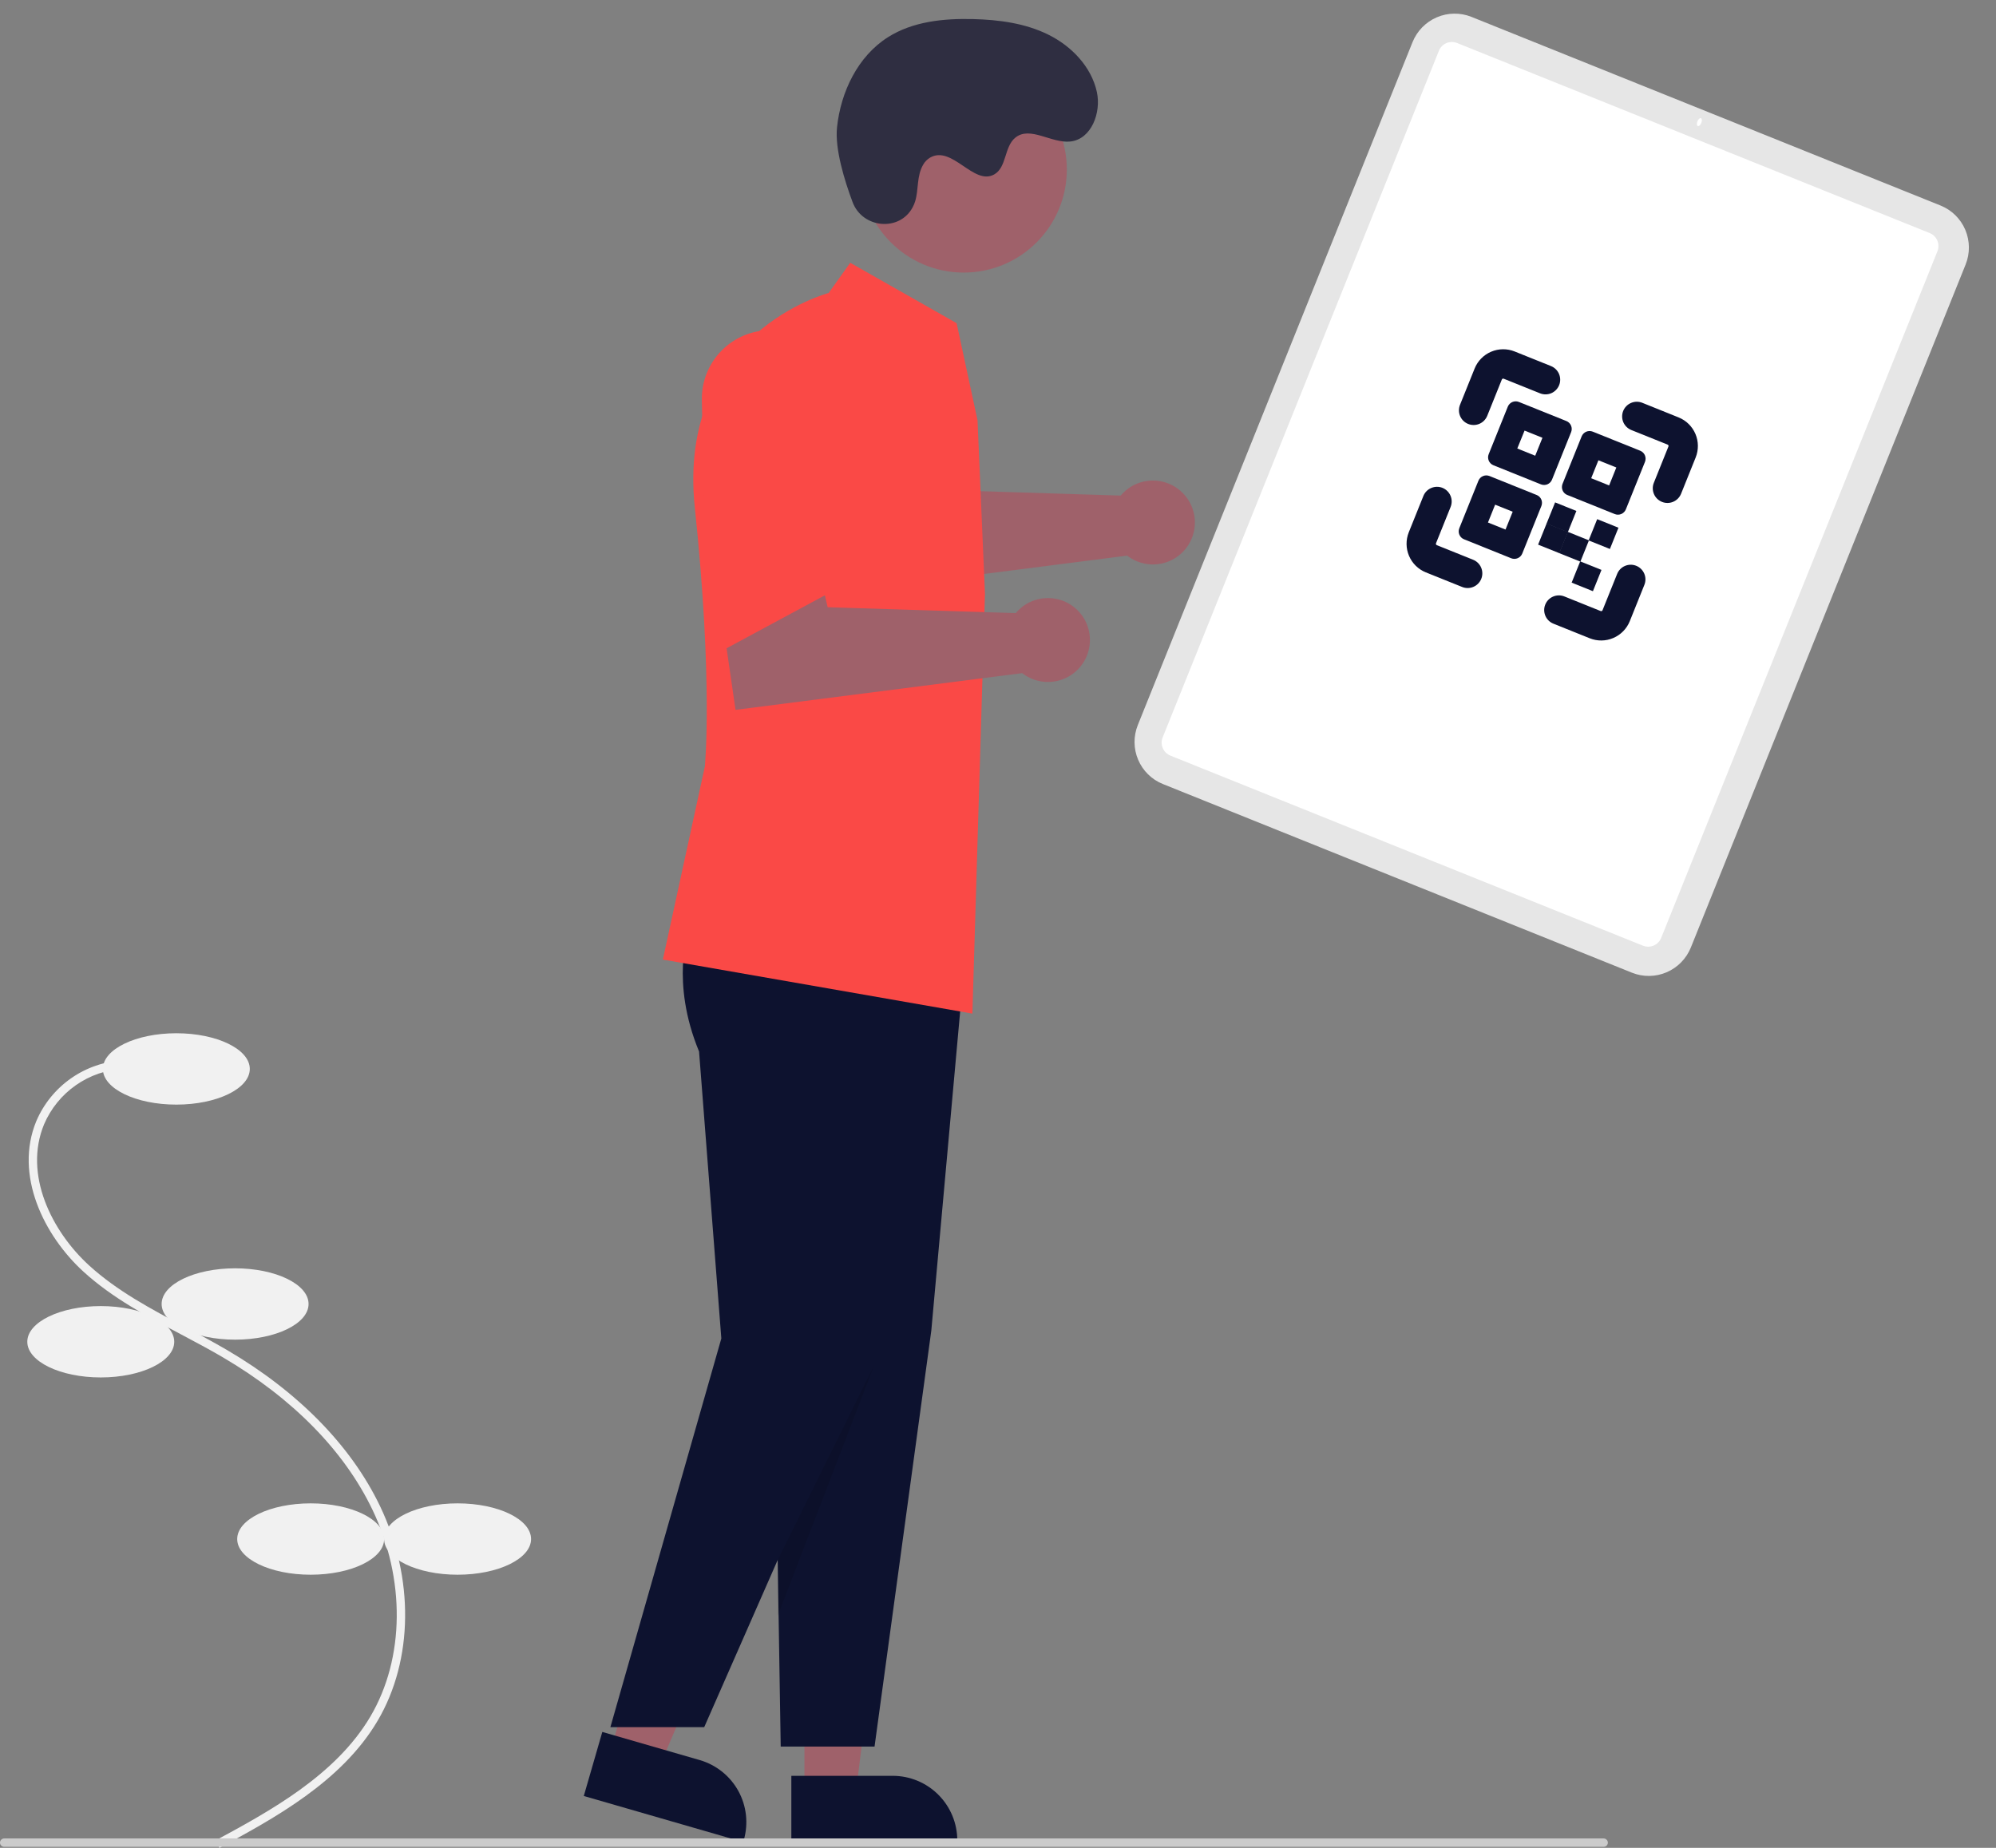 <svg width="108" height="100" viewBox="0 0 108 100" fill="none" xmlns="http://www.w3.org/2000/svg">
<rect x="0" y="0" width="108" height="100" fill="#808080" stroke="none"/>
<path d="M11.876 100L11.66 99.601C14.557 98.034 18.163 96.084 20.046 92.885C21.902 89.73 21.944 85.447 20.154 81.706C18.632 78.523 15.835 75.671 12.065 73.458C11.322 73.021 10.541 72.608 9.787 72.208C7.962 71.241 6.076 70.241 4.521 68.823C2.378 66.869 0.757 63.59 1.965 60.67C2.363 59.738 3.013 58.936 3.844 58.355C4.674 57.774 5.65 57.438 6.662 57.384L6.688 57.837C5.761 57.887 4.866 58.195 4.105 58.727C3.345 59.258 2.748 59.993 2.384 60.847C1.261 63.56 2.801 66.64 4.827 68.487C6.34 69.867 8.2 70.853 10 71.806C10.759 72.209 11.543 72.625 12.296 73.066C16.143 75.325 19.002 78.245 20.564 81.51C22.418 85.385 22.369 89.832 20.437 93.115C18.49 96.424 14.823 98.407 11.876 100Z" fill="#F1F1F1"/>
<path d="M9.541 59.778C11.736 59.778 13.516 58.914 13.516 57.847C13.516 56.781 11.736 55.916 9.541 55.916C7.346 55.916 5.566 56.781 5.566 57.847C5.566 58.914 7.346 59.778 9.541 59.778Z" fill="#F1F1F1"/>
<path d="M12.721 72.498C14.917 72.498 16.696 71.634 16.696 70.567C16.696 69.501 14.917 68.637 12.721 68.637C10.526 68.637 8.746 69.501 8.746 70.567C8.746 71.634 10.526 72.498 12.721 72.498Z" fill="#F1F1F1"/>
<path d="M5.453 74.543C7.648 74.543 9.428 73.678 9.428 72.612C9.428 71.546 7.648 70.681 5.453 70.681C3.257 70.681 1.477 71.546 1.477 72.612C1.477 73.678 3.257 74.543 5.453 74.543Z" fill="#F1F1F1"/>
<path d="M16.81 85.219C19.005 85.219 20.785 84.354 20.785 83.288C20.785 82.221 19.005 81.357 16.81 81.357C14.614 81.357 12.835 82.221 12.835 83.288C12.835 84.354 14.614 85.219 16.81 85.219Z" fill="#F1F1F1"/>
<path d="M24.76 85.219C26.956 85.219 28.735 84.354 28.735 83.288C28.735 82.221 26.956 81.357 24.76 81.357C22.565 81.357 20.785 82.221 20.785 83.288C20.785 84.354 22.565 85.219 24.76 85.219Z" fill="#F1F1F1"/>
<path d="M88.304 52.64L62.918 42.428C62.317 42.186 61.836 41.713 61.583 41.115C61.329 40.517 61.323 39.842 61.565 39.237L76.431 2.278C76.675 1.675 77.147 1.192 77.745 0.936C78.342 0.68 79.016 0.672 79.617 0.913L105.003 11.124C105.605 11.367 106.085 11.839 106.339 12.438C106.592 13.036 106.599 13.711 106.356 14.315L91.49 51.274C91.246 51.878 90.774 52.361 90.177 52.617C89.579 52.873 88.906 52.881 88.304 52.64Z" fill="#E6E6E6"/>
<path d="M88.899 51.178L63.329 40.892C63.143 40.817 62.994 40.671 62.915 40.487C62.837 40.302 62.834 40.094 62.909 39.908L77.857 2.746C77.932 2.56 78.078 2.412 78.262 2.333C78.447 2.254 78.655 2.252 78.841 2.327L104.412 12.612C104.598 12.687 104.746 12.833 104.825 13.018C104.904 13.202 104.906 13.41 104.832 13.596L89.883 50.758C89.808 50.944 89.663 51.093 89.478 51.171C89.293 51.25 89.085 51.252 88.899 51.178Z" fill="white"/>
<path d="M91.866 6.819C91.924 6.843 92.009 6.767 92.056 6.651C92.103 6.535 92.094 6.421 92.035 6.398C91.977 6.374 91.892 6.45 91.845 6.566C91.798 6.683 91.808 6.796 91.866 6.819Z" fill="white"/>
<path d="M62.382 26.005C62.049 26.005 61.721 26.078 61.42 26.218C61.119 26.359 60.853 26.564 60.64 26.819L50.462 26.501L50.063 24.785L44.796 27.356L45.477 32.055L60.989 30.069C61.275 30.291 61.609 30.441 61.964 30.508C62.32 30.574 62.686 30.555 63.032 30.452C63.378 30.348 63.695 30.164 63.956 29.913C64.216 29.663 64.413 29.354 64.53 29.012C64.647 28.67 64.681 28.305 64.629 27.947C64.577 27.59 64.44 27.25 64.23 26.956C64.019 26.662 63.742 26.422 63.421 26.257C63.099 26.091 62.743 26.005 62.382 26.005H62.382Z" fill="#9F616A"/>
<path d="M43.527 97.012H46.312L47.637 86.27L43.527 86.271L43.527 97.012Z" fill="#9F616A"/>
<path d="M42.818 96.102L48.302 96.102H48.302C49.229 96.102 50.118 96.47 50.773 97.126C51.429 97.781 51.797 98.67 51.797 99.597V99.711L42.818 99.711L42.818 96.102Z" fill="#0D122F"/>
<path d="M33.02 94.797L35.695 95.57L39.95 85.619L36.002 84.478L33.02 94.797Z" fill="#9F616A"/>
<path d="M32.59 93.727L37.858 95.249L37.859 95.249C38.749 95.507 39.501 96.107 39.949 96.919C40.396 97.73 40.503 98.686 40.246 99.577L40.214 99.686L31.588 97.193L32.59 93.727Z" fill="#0D122F"/>
<path d="M40.108 50.37C40.108 50.37 39.118 53.133 40.68 56.904L41.886 72.433L42.243 94.52H47.32L50.392 72.004L52.237 51.589L40.108 50.37Z" fill="#0D122F"/>
<path d="M37.252 50.37C37.252 50.37 36.262 53.133 37.825 56.904L39.03 72.433L33.027 93.468H38.104L47.536 72.004L49.382 51.589L37.252 50.37Z" fill="#0D122F"/>
<path d="M52.145 14.751C55.227 14.751 57.724 12.253 57.724 9.172C57.724 6.091 55.227 3.593 52.145 3.593C49.064 3.593 46.566 6.091 46.566 9.172C46.566 12.253 49.064 14.751 52.145 14.751Z" fill="#9F616A"/>
<path d="M52.892 22.742L51.761 17.489L46.004 14.221L44.837 15.855C44.837 15.855 36.599 18.02 37.596 27.479C38.592 36.938 38.138 41.481 38.138 41.481L35.866 51.929C35.866 51.929 36.565 52.05 52.614 54.853L53.295 32.138L52.892 22.742Z" fill="#FA4946"/>
<path opacity="0.1" d="M47.308 73.862L42.08 84.422V87.449L47.308 73.862Z" fill="black"/>
<path d="M46.131 10.936C46.663 12.361 48.675 12.558 49.385 11.213C49.441 11.109 49.486 11 49.52 10.887C49.714 10.241 49.592 9.529 49.951 8.912C50.038 8.757 50.164 8.628 50.316 8.535C51.51 7.831 52.685 10.065 53.795 9.44C54.476 9.057 54.33 7.944 54.936 7.45C55.736 6.799 56.89 7.769 57.916 7.658C59.056 7.535 59.596 6.09 59.348 4.97C59.046 3.604 57.977 2.495 56.723 1.875C55.469 1.254 54.044 1.067 52.645 1.032C51.056 0.993 49.392 1.161 48.049 2.011C46.415 3.044 45.494 4.967 45.29 6.889C45.166 8.059 45.696 9.773 46.131 10.936Z" fill="#2F2E41"/>
<path d="M56.702 32.365C56.37 32.365 56.042 32.438 55.741 32.578C55.44 32.719 55.174 32.924 54.961 33.179L44.783 32.861L44.384 31.145L39.117 33.715L39.798 38.415L55.31 36.429C55.596 36.651 55.93 36.801 56.285 36.867C56.641 36.934 57.007 36.915 57.353 36.811C57.699 36.708 58.016 36.523 58.276 36.273C58.537 36.023 58.734 35.714 58.851 35.372C58.968 35.03 59.002 34.665 58.95 34.307C58.898 33.949 58.761 33.609 58.551 33.315C58.34 33.021 58.063 32.782 57.742 32.616C57.42 32.451 57.064 32.365 56.702 32.365H56.702Z" fill="#9F616A"/>
<path d="M38.259 35.651L37.976 21.651C37.966 21.162 38.053 20.675 38.233 20.219C38.413 19.763 38.681 19.347 39.022 18.995C39.363 18.643 39.77 18.363 40.221 18.169C40.671 17.976 41.155 17.874 41.645 17.869C42.135 17.864 42.621 17.957 43.075 18.141C43.529 18.325 43.943 18.597 44.291 18.942C44.639 19.287 44.916 19.697 45.104 20.149C45.293 20.601 45.39 21.087 45.39 21.576V31.808L38.259 35.651Z" fill="#FA4946"/>
<path d="M86.771 99.945H0.227C0.167 99.945 0.109 99.922 0.067 99.879C0.024 99.836 0 99.779 0 99.718C0 99.658 0.024 99.6 0.067 99.558C0.109 99.515 0.167 99.491 0.227 99.491H86.771C86.831 99.491 86.889 99.515 86.931 99.558C86.974 99.6 86.998 99.658 86.998 99.718C86.998 99.779 86.974 99.836 86.931 99.879C86.889 99.922 86.831 99.945 86.771 99.945Z" fill="#CBCBCB"/>
<path d="M84.753 22.785L82.184 21.752C82.07 21.706 81.944 21.708 81.831 21.756C81.719 21.804 81.63 21.895 81.584 22.008L80.551 24.578C80.505 24.692 80.506 24.818 80.554 24.931C80.602 25.044 80.692 25.132 80.806 25.178L83.376 26.212C83.489 26.258 83.617 26.256 83.729 26.209C83.842 26.16 83.931 26.07 83.976 25.956L85.01 23.386C85.033 23.33 85.044 23.269 85.044 23.209C85.043 23.148 85.03 23.088 85.006 23.032C84.983 22.976 84.948 22.926 84.904 22.883C84.861 22.841 84.81 22.807 84.753 22.785ZM82.491 23.302L83.459 23.691L83.068 24.662L82.098 24.271L82.491 23.302Z" fill="#0D122F"/>
<path d="M88.751 24.393L86.181 23.359C86.067 23.314 85.94 23.315 85.827 23.363C85.715 23.411 85.626 23.502 85.58 23.615L84.546 26.186C84.529 26.227 84.519 26.271 84.516 26.316C84.508 26.392 84.52 26.468 84.55 26.538C84.579 26.609 84.626 26.67 84.686 26.718C84.721 26.747 84.76 26.77 84.802 26.786L87.373 27.82C87.486 27.866 87.613 27.864 87.726 27.816C87.838 27.768 87.927 27.677 87.973 27.564L89.007 24.994C89.052 24.88 89.051 24.753 89.003 24.641C88.955 24.528 88.864 24.439 88.751 24.393ZM87.067 26.27L86.096 25.88L86.487 24.909L87.457 25.299L87.067 26.27Z" fill="#0D122F"/>
<path d="M83.431 27.253C83.439 27.177 83.427 27.101 83.397 27.032C83.367 26.962 83.32 26.901 83.261 26.854C83.226 26.826 83.188 26.804 83.147 26.788L80.593 25.76C80.536 25.738 80.476 25.727 80.416 25.727C80.355 25.728 80.296 25.741 80.24 25.765C80.184 25.789 80.134 25.823 80.092 25.866C80.05 25.91 80.016 25.961 79.994 26.017L78.961 28.585C78.938 28.641 78.927 28.701 78.927 28.762C78.928 28.822 78.94 28.882 78.964 28.938C78.987 28.993 79.022 29.044 79.065 29.086C79.108 29.128 79.159 29.162 79.215 29.184L81.77 30.212C81.826 30.234 81.886 30.245 81.946 30.244C82.006 30.244 82.066 30.231 82.121 30.207C82.177 30.183 82.227 30.149 82.269 30.106C82.311 30.063 82.345 30.012 82.367 29.956L83.4 27.388C83.417 27.346 83.427 27.301 83.431 27.255L83.431 27.253ZM81.461 28.658L80.511 28.276L80.899 27.311L81.849 27.693L81.461 28.658Z" fill="#0D122F"/>
<path d="M84.36 29.931L85.512 30.394L85.975 29.243L84.824 28.779L84.36 29.931Z" fill="#0D122F"/>
<path d="M83.224 29.474L84.376 29.937L84.839 28.786L83.687 28.322L83.224 29.474Z" fill="#0D122F"/>
<path d="M83.68 28.339L84.832 28.802L85.295 27.651L84.144 27.188L83.68 28.339Z" fill="#0D122F"/>
<path d="M86.653 30.842L85.502 30.379L85.039 31.53L86.19 31.994L86.653 30.842Z" fill="#0D122F"/>
<path d="M87.572 28.558L86.421 28.095L85.958 29.246L87.109 29.709L87.572 28.558Z" fill="#0D122F"/>
<path d="M79.439 22.942C79.243 22.864 79.087 22.711 79.004 22.517C78.922 22.323 78.92 22.105 78.998 21.909L79.789 19.944C79.954 19.535 80.275 19.207 80.682 19.034C81.088 18.861 81.547 18.856 81.957 19.021L83.922 19.811C84.117 19.89 84.273 20.043 84.356 20.237C84.438 20.43 84.441 20.649 84.362 20.845C84.283 21.04 84.13 21.196 83.937 21.279C83.743 21.361 83.524 21.364 83.329 21.285L81.364 20.495C81.345 20.487 81.323 20.487 81.304 20.495C81.285 20.503 81.27 20.518 81.262 20.537L80.472 22.502C80.393 22.698 80.24 22.854 80.047 22.936C79.853 23.019 79.634 23.021 79.439 22.942Z" fill="#0D122F"/>
<path d="M89.927 27.161C89.731 27.082 89.575 26.93 89.492 26.736C89.41 26.542 89.407 26.323 89.486 26.128L90.276 24.163C90.284 24.144 90.284 24.123 90.276 24.104C90.268 24.085 90.253 24.07 90.234 24.062L88.269 23.272C88.073 23.193 87.917 23.04 87.834 22.847C87.752 22.653 87.75 22.434 87.828 22.239C87.907 22.043 88.06 21.887 88.254 21.805C88.447 21.722 88.666 21.72 88.861 21.798L90.826 22.589C91.236 22.754 91.563 23.075 91.736 23.481C91.909 23.887 91.914 24.346 91.75 24.756L90.96 26.721C90.881 26.916 90.728 27.072 90.534 27.155C90.341 27.238 90.122 27.24 89.927 27.161Z" fill="#0D122F"/>
<path d="M84.052 33.751C83.856 33.672 83.7 33.52 83.617 33.326C83.535 33.132 83.532 32.913 83.611 32.718C83.69 32.522 83.843 32.366 84.037 32.284C84.23 32.201 84.449 32.199 84.644 32.277L86.609 33.068C86.629 33.075 86.65 33.075 86.669 33.067C86.688 33.058 86.703 33.043 86.71 33.024L87.501 31.059C87.579 30.864 87.732 30.707 87.926 30.625C88.12 30.542 88.338 30.54 88.534 30.619C88.729 30.697 88.885 30.85 88.968 31.044C89.051 31.238 89.053 31.456 88.974 31.652L88.184 33.617C88.019 34.026 87.698 34.354 87.291 34.527C86.885 34.701 86.427 34.706 86.016 34.541L84.052 33.751Z" fill="#0D122F"/>
<path d="M79.115 31.765L77.15 30.975C76.741 30.81 76.413 30.489 76.24 30.082C76.067 29.676 76.062 29.217 76.226 28.807L77.016 26.842C77.095 26.646 77.248 26.49 77.442 26.408C77.636 26.325 77.854 26.323 78.05 26.401C78.245 26.48 78.401 26.633 78.484 26.827C78.567 27.02 78.569 27.239 78.49 27.435L77.7 29.399C77.692 29.419 77.692 29.44 77.7 29.459C77.709 29.479 77.724 29.494 77.743 29.502L79.708 30.292C79.903 30.37 80.06 30.523 80.142 30.717C80.225 30.911 80.227 31.13 80.149 31.325C80.07 31.52 79.917 31.677 79.723 31.759C79.529 31.842 79.311 31.844 79.115 31.765Z" fill="#0D122F"/>
</svg>
